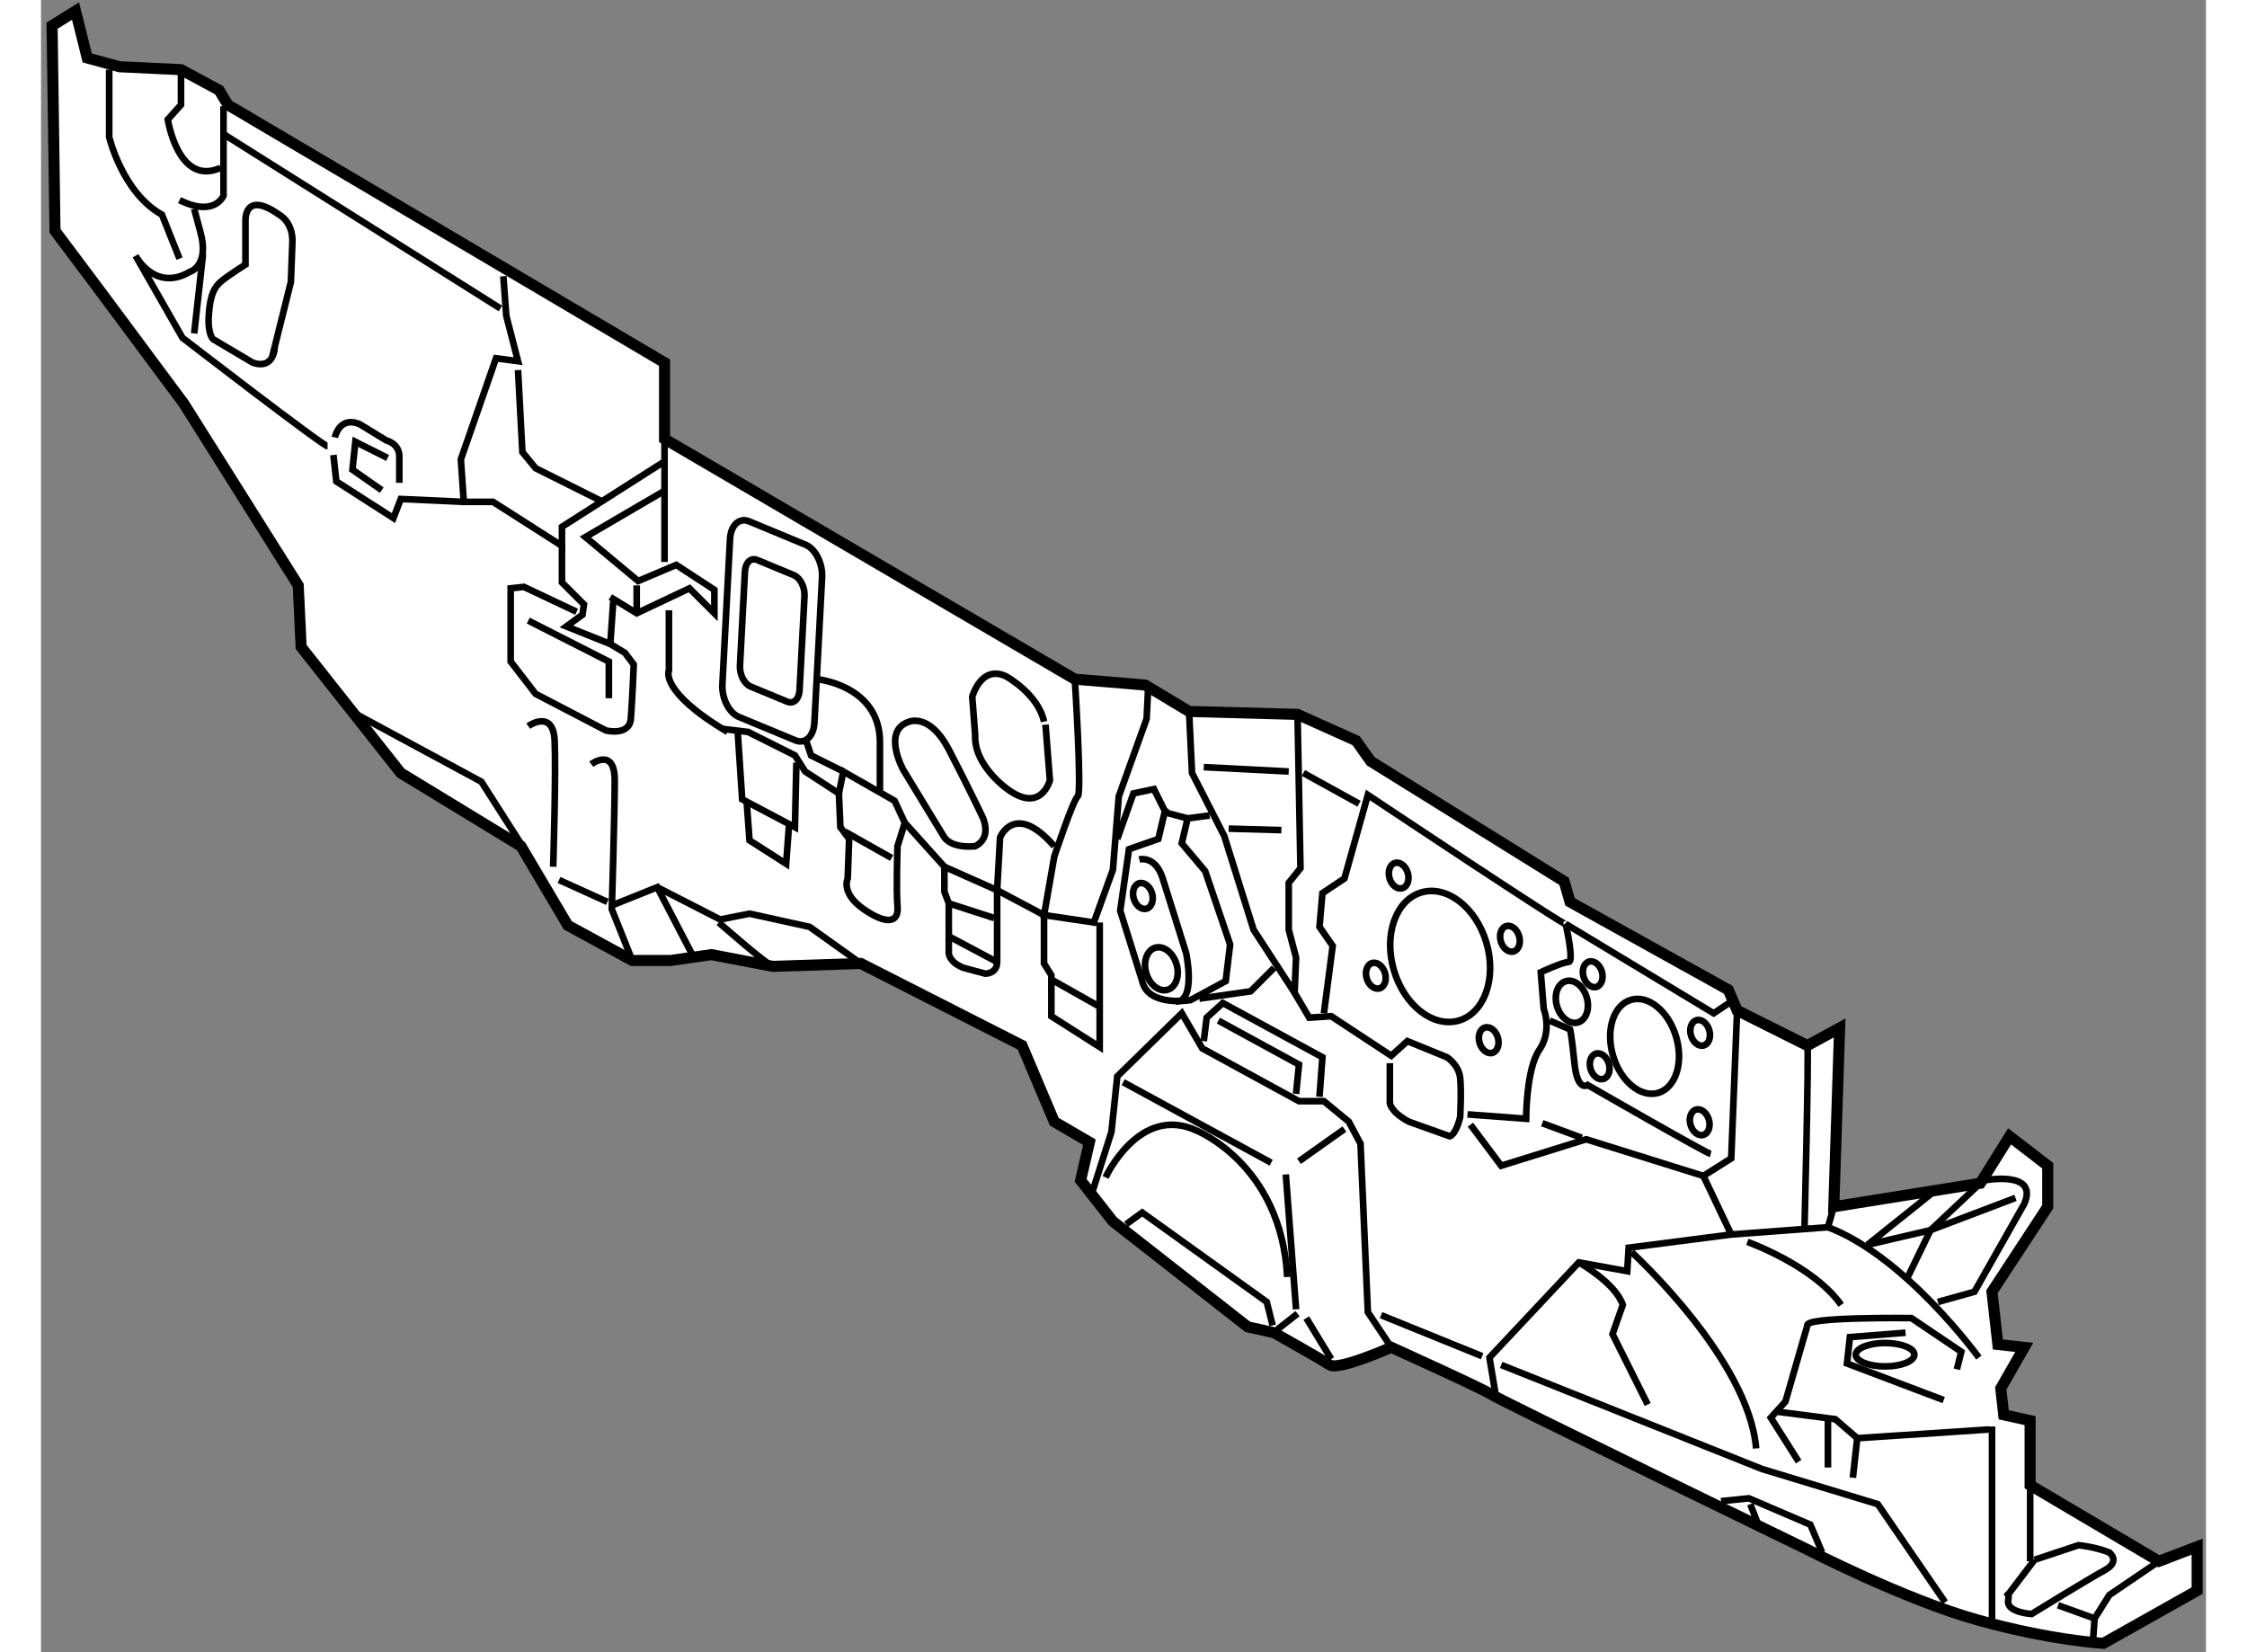 <?xml version="1.0" encoding="utf-8"?>
<!-- Generator: Adobe Illustrator 15.1.0, SVG Export Plug-In . SVG Version: 6.00 Build 0)  -->
<!DOCTYPE svg PUBLIC "-//W3C//DTD SVG 1.1//EN" "http://www.w3.org/Graphics/SVG/1.1/DTD/svg11.dtd">
<svg version="1.1" xmlns="http://www.w3.org/2000/svg" xmlns:xlink="http://www.w3.org/1999/xlink" x="0px" y="0px" width="244.8px"
	 height="180px" viewBox="28.363 63.089 97.835 74.663" enable-background="new 0 0 244.8 180" xml:space="preserve">
	
<rect x="28.363" y="63.089" width="97.835" height="74.663" fill="#808080" stroke="none"/>
	
<g><path fill="#FFFFFF" stroke="#000000" stroke-width="0.5" d="M55.083,106.494l-2.914-1.588l-2.118-3.578l-5.431-3.308
			l-4.502-5.694l-0.132-2.783l-5.165-8.208l-3.84-5.166l-1.986-2.648l-0.132-9.271l1.06-0.661l0.529,2.119l1.457,0.397l2.781,0.132
			l1.721,0.928l0.397,0.662L56.54,79.479v3.444L75.08,93.78l3.178,0.266l1.986,1.193l4.9,0.133l2.648,1.189l0.662,0.93l8.74,5.429
			l0.266,0.926l7.151,3.973l0.397,0.928l3.177,1.589l1.457-0.794l-0.264,8.079l6.62-1.061l1.325-2.119l1.723,1.326v1.854
			l-2.519,3.841l0.266,2.383l1.192,0.131l-1.061,1.855l0.133,1.192l1.193,0.265v2.913l5.824,3.441l1.724-0.66v1.986l-4.237,2.384
			c0,0-2.385-0.133-5.696-1.061c-3.311-0.927-7.681-3.179-7.681-3.179s-13.904-6.753-14.302-7.019
			c-0.396-0.264-4.502-2.119-4.502-2.119s-2.383,1.059-2.78,0.795c-0.397-0.266-2.517-1.455-2.517-1.455l-1.191-0.266l-6.093-4.767
			l-1.456-1.855l0.397-1.721l-1.589-0.928l-1.457-3.443l-7.284-3.706l-3.973,0.131l-2.781-0.531l-1.854,0.266H55.083z"></path><path fill="none" stroke="#000000" stroke-width="0.3" d="M31.444,66.236v3.048c0,0,0.597,2.514,2.384,3.507l0.794,1.986"></path><path fill="none" stroke="#000000" stroke-width="0.3" d="M34.689,66.435v1.391l-0.596,0.662c0,0,0.463,3.045,2.384,2.186"></path><path fill="none" stroke="#000000" stroke-width="0.3" d="M36.61,67.893v4.04c0,0-0.398,0.992-1.987,0.198"></path><line fill="none" stroke="#000000" stroke-width="0.3" x1="35.285" y1="78.157" x2="35.682" y2="74.58"></line><path fill="none" stroke="#000000" stroke-width="0.3" d="M41.311,83.253c-0.2,0-6.556-4.899-6.556-4.899l-2.119-3.707
			c0,0,0.029,0.053,0.086,0.141c0.255,0.378,1.067,1.344,2.364,0.586c0,0,0.927-0.265,0.464-1.854l-0.265-0.994"></path><path fill="none" stroke="#000000" stroke-width="0.3" d="M37.934,79.479l-1.789-1.06c0,0-0.265-0.199-0.198-1.125
			c0.066-0.928,0.265-1.259,0.596-1.523c0.332-0.266,1.06-0.729,1.06-0.729v-1.984c0,0-0.066-1.39,1.522-0.267
			c0,0,0.662,0.331,0.595,1.324l-0.066,1.722l-0.728,2.915C38.927,78.751,38.927,79.811,37.934,79.479z"></path><path fill="none" stroke="#000000" stroke-width="0.3" d="M41.642,82.856c0,0,0.198-0.992,1.125-0.597l1.192,0.729
			c0,0,0.596,0.133,0.596,0.729s0,1.191,0,1.191"></path><polyline fill="none" stroke="#000000" stroke-width="0.3" points="41.576,83.65 41.708,84.844 44.29,86.5 44.621,85.638 
			47.468,85.769 		"></polyline><polyline fill="none" stroke="#000000" stroke-width="0.3" points="43.76,85.24 42.437,84.314 42.569,83.054 44.025,83.785 		"></polyline><line fill="none" stroke="#000000" stroke-width="0.3" x1="36.61" y1="69.149" x2="49.124" y2="77.03"></line><polyline fill="none" stroke="#000000" stroke-width="0.3" points="49.919,79.811 50.117,83.52 50.713,84.247 53.758,85.769 		"></polyline><polyline fill="none" stroke="#000000" stroke-width="0.3" points="56.474,83.982 51.905,86.895 51.905,87.757 48.792,85.769 
			47.468,85.769 47.336,83.848 48.925,79.279 49.919,79.413 49.389,77.361 49.256,75.572 		"></polyline><line fill="none" stroke="#000000" stroke-width="0.3" x1="56.54" y1="82.923" x2="56.54" y2="88.484"></line><polyline fill="none" stroke="#000000" stroke-width="0.3" points="54.09,90.072 55.282,90.802 57.665,89.676 58.792,90.802 
			58.792,89.743 57.069,88.617 55.348,89.345 52.964,87.358 56.474,85.306 		"></polyline><path fill="none" stroke="#000000" stroke-width="0.3" d="M52.567,90.736l-2.383-1.126l-0.597,0.065v3.31l1.126,1.459l3.178,1.655
			c0,0,1.06,0.266,1.126-0.529c0.066-0.795,0.132-2.45,0.132-2.45l-0.397-0.529l-0.663-0.398l0.133-1.92"></path><polyline fill="none" stroke="#000000" stroke-width="0.3" points="50.382,91.133 54.024,92.985 54.024,94.643 		"></polyline><line fill="none" stroke="#000000" stroke-width="0.3" x1="55.282" y1="89.543" x2="55.282" y2="90.802"></line><polyline fill="none" stroke="#000000" stroke-width="0.3" points="54.09,92.192 52.104,91.397 52.832,90.867 52.898,90.403 
			51.905,89.412 51.905,87.757 		"></polyline><polyline fill="none" stroke="#000000" stroke-width="0.3" points="42.502,95.305 48.263,98.415 50.25,101.528 		"></polyline><path fill="none" stroke="#000000" stroke-width="0.3" d="M50.382,95.901c0,0,1.125-0.795,1.192,0.66
			c0.066,1.459-0.066,5.696-0.066,5.696"></path><line fill="none" stroke="#000000" stroke-width="0.3" x1="53.958" y1="103.846" x2="51.772" y2="102.854"></line><path fill="none" stroke="#000000" stroke-width="0.3" d="M53.229,97.622c0,0,1.06-0.795,1.06,0.729
			c0,1.522-0.132,5.827-0.132,5.827l0.927,2.315"></path><polyline fill="none" stroke="#000000" stroke-width="0.3" points="57.864,106.363 56.209,103.184 54.223,103.979 		"></polyline><polyline fill="none" stroke="#000000" stroke-width="0.3" points="56.209,103.184 58.874,104.547 59.056,104.641 60.38,104.377 
			63.096,104.974 65.413,106.629 		"></polyline><path fill="none" stroke="#000000" stroke-width="0.3" d="M61.439,106.76c-0.265-0.067-2.45-1.984-2.45-1.984"></path><path fill="none" stroke="#000000" stroke-width="0.3" d="M63.313,95.744c-0.033,0.628-0.417,0.984-0.858,0.802l-2.562-1.063
			c-0.441-0.184-0.771-0.838-0.739-1.463l0.346-6.572c0.032-0.625,0.417-0.982,0.858-0.802l2.562,1.063
			c0.44,0.184,0.771,0.839,0.739,1.466L63.313,95.744z"></path><path fill="none" stroke="#000000" stroke-width="0.3" d="M62.641,94.283c-0.021,0.401-0.27,0.636-0.556,0.515l-1.657-0.685
			c-0.286-0.119-0.5-0.544-0.479-0.949l0.224-4.251c0.021-0.405,0.27-0.638,0.555-0.519l1.658,0.687
			c0.286,0.12,0.5,0.542,0.479,0.947L62.641,94.283z"></path><path fill="none" stroke="#000000" stroke-width="0.3" d="M63.426,93.78c0,0,2.848,0.266,2.848,2.849v2.315"></path><path fill="none" stroke="#000000" stroke-width="0.3" d="M56.738,90.669v2.717c0,0-0.463,0.926,2.649,2.779"></path><polyline fill="none" stroke="#000000" stroke-width="0.3" points="62.499,97.555 62.433,100.47 60.049,99.21 59.851,96.232 		"></polyline><path fill="none" stroke="#000000" stroke-width="0.3" d="M59.189,96.032l1.125,0.133l2.119,1.061l0.463,0.728l1.524,0.991
			l0.066,1.525l0.397,0.53l-0.066,1.787c0,0-0.289,0.577,0.538,1.248c0.058,0.048,0.121,0.094,0.19,0.144
			c1.06,0.728,1.59,0.595,1.523-0.135c-0.066-0.728,0-2.716,0-2.716l0.331-1.058l1.788,1.987v1.126l0.198,0.529v2.25
			c0,0,0,0.398,0.663,0.662l0.993,0.266c0,0,0.529,0,0.529-0.529s0-3.245,0-3.245l2.119,1.126v2.187l0.331,0.529v1.854l2.185,1.391
			v-5.627"></path><line fill="none" stroke="#000000" stroke-width="0.3" x1="74.021" y1="107.354" x2="76.139" y2="108.548"></line><line fill="none" stroke="#000000" stroke-width="0.3" x1="69.452" y1="105.436" x2="71.57" y2="106.562"></line><path fill="none" stroke="#000000" stroke-width="0.3" d="M69.187,102.258l2.383,1.059l0.132-2.383c0,0,0.663-1.656,2.45,0.395"></path><line fill="none" stroke="#000000" stroke-width="0.3" x1="69.385" y1="103.913" x2="71.438" y2="104.575"></line><path fill="none" stroke="#000000" stroke-width="0.3" d="M75.08,93.78c0,0,0.331,5.164,0.132,5.299
			c-0.198,0.131-1.059,2.715-1.059,2.715l-0.463,2.648l2.251,0.333l0.861-2.385l0.265-3.312l1.258-3.509l0.066-1.324"></path><path fill="none" stroke="#000000" stroke-width="0.3" d="M69.187,100.934l-1.854-3.048c0,0-0.994-1.786,0.265-2.185
			c0,0,0.927-0.396,1.788,1.257c0.861,1.657,1.523,3.046,1.523,3.046s0.464,0.93-0.331,1.324
			C70.577,101.328,69.584,101.463,69.187,100.934z"></path><path fill="none" stroke="#000000" stroke-width="0.3" d="M73.756,95.836l0.198,2.516c0,0-0.397,1.522-1.92,0.396
			c0,0-1.523-1.061-1.457-2.45l-0.132-1.723c0,0,0.397-1.455,1.522-0.926c0,0,1.458,0.795,1.722,2.052"></path><line fill="none" stroke="#000000" stroke-width="0.3" x1="64.685" y1="100.668" x2="66.803" y2="101.861"></line><polyline fill="none" stroke="#000000" stroke-width="0.3" points="64.42,98.944 64.618,97.953 66.936,99.277 67.399,100.271 		
			"></polyline><polyline fill="none" stroke="#000000" stroke-width="0.3" points="62.896,96.433 63.161,97.226 64.618,97.953 		"></polyline><polyline fill="none" stroke="#000000" stroke-width="0.3" points="60.248,99.277 60.38,101.064 62.036,102.123 62.168,100.337 		
			"></polyline><polyline fill="none" stroke="#000000" stroke-width="0.3" points="75.809,117.156 76.735,114.24 77,111.729 79.914,108.878 
			80.841,110.466 85.21,112.851 86.337,112.851 87.462,113.778 87.991,114.771 88.323,122.385 89.382,123.975 		"></polyline><line fill="none" stroke="#000000" stroke-width="0.3" x1="84.218" y1="123.182" x2="85.145" y2="122.452"></line><line fill="none" stroke="#000000" stroke-width="0.3" x1="84.615" y1="116.161" x2="85.079" y2="122.256"></line><line fill="none" stroke="#000000" stroke-width="0.3" x1="86.667" y1="124.504" x2="85.542" y2="122.652"></line><polyline fill="none" stroke="#000000" stroke-width="0.3" points="77.397,118.414 78.126,117.884 83.754,121.923 84.019,122.981 
					"></polyline><path fill="none" stroke="#000000" stroke-width="0.3" d="M76.47,116.296c0,0,1.523-3.313,4.105-2.119c0,0,3.84,1.522,4.105,6.62"></path><line fill="none" stroke="#000000" stroke-width="0.3" x1="77.265" y1="111.992" x2="83.953" y2="115.632"></line><line fill="none" stroke="#000000" stroke-width="0.3" x1="85.21" y1="115.566" x2="87.264" y2="114.111"></line><polyline fill="none" stroke="#000000" stroke-width="0.3" points="80.907,110.138 81.039,109.077 81.768,108.415 86.27,110.866 
			86.137,112.652 		"></polyline><polyline fill="none" stroke="#000000" stroke-width="0.3" points="81.568,109.209 85.21,111.197 85.079,112.521 		"></polyline><polyline fill="none" stroke="#000000" stroke-width="0.3" points="80.244,95.239 80.377,98.021 81.834,100.867 83.158,105.103 
			85.012,107.951 85.079,106.363 84.747,105.103 84.747,102.985 85.277,102.323 85.145,95.372 		"></polyline><path fill="none" stroke="#000000" stroke-width="0.3" d="M86.337,108.878l0.397-3.044l-0.597-0.86l0.133-1.524l0.994-0.662
			l1.059-3.775c0,0,9.138,6.093,8.939,5.827l6.688,4.039l0.993-0.661"></path><path fill="none" stroke="#000000" stroke-width="0.3" d="M89.316,111.132v1.786c0,0,0,0.398,0.86,0.86l1.854,0.662
			c0,0,0.265-0.065,0.463-0.86c0,0,0.066-1.193,0-1.788s-0.596-0.926-0.596-0.926l-1.788-0.729l-0.729,0.661l-2.714-1.787
			l-0.993,0.065l-0.662-1.126"></path><line fill="none" stroke="#000000" stroke-width="0.3" x1="80.907" y1="97.755" x2="84.747" y2="97.953"></line><line fill="none" stroke="#000000" stroke-width="0.3" x1="82.033" y1="100.535" x2="84.416" y2="100.601"></line><line fill="none" stroke="#000000" stroke-width="0.3" x1="85.41" y1="98.021" x2="87.925" y2="99.41"></line><path fill="none" stroke="#000000" stroke-width="0.3" d="M77.994,101.927c0,0,0.728-0.198,1.059,0.86s1.059,3.376,1.059,3.376
			s0.464,2.186-0.463,2.186"></path><polyline fill="none" stroke="#000000" stroke-width="0.3" points="80.708,108.217 83.025,107.886 84.085,106.825 		"></polyline><path fill="none" stroke="#000000" stroke-width="0.3" d="M77,101l0.729-2.056l0.926-0.196l0.53,1.059l0.993,0.265l-0.265,1.126
			l1.059,1.259l1.126,3.311l-0.198,1.655l-1.589,0.86c0,0-1.92,0.33-2.185-0.86l-0.994-3.178l0.397-2.781L78.854,101l0.331-1.392"></path><line fill="none" stroke="#000000" stroke-width="0.3" x1="81.171" y1="99.939" x2="80.178" y2="100.071"></line><ellipse transform="matrix(0.96 -0.281 0.281 0.96 -25.963 26.167)" fill="none" stroke="#000000" stroke-width="0.3" cx="78.159" cy="103.514" rx="0.43" ry="0.598"></ellipse><ellipse transform="matrix(0.96 -0.279 0.279 0.96 -25.088 29.124)" fill="none" stroke="#000000" stroke-width="0.3" cx="89.745" cy="102.679" rx="0.43" ry="0.594"></ellipse><path fill="none" stroke="#000000" stroke-width="0.3" d="M89.099,107.061c0.092,0.315-0.018,0.627-0.247,0.692
			c-0.228,0.065-0.488-0.136-0.581-0.451c-0.092-0.315,0.018-0.627,0.246-0.694C88.747,106.544,89.006,106.746,89.099,107.061z"></path><path fill="none" stroke="#000000" stroke-width="0.3" d="M94.197,109.974c0.092,0.315-0.018,0.627-0.247,0.694
			c-0.228,0.066-0.487-0.139-0.58-0.454c-0.092-0.313,0.018-0.625,0.246-0.691C93.845,109.456,94.104,109.658,94.197,109.974z"></path><path fill="none" stroke="#000000" stroke-width="0.3" d="M98.898,106.994c0.092,0.316-0.018,0.626-0.246,0.693
			s-0.488-0.138-0.581-0.453c-0.092-0.313,0.018-0.627,0.246-0.69C98.546,106.477,98.806,106.679,98.898,106.994z"></path><ellipse transform="matrix(0.96 -0.279 0.279 0.96 -26.536 33.232)" fill="none" stroke="#000000" stroke-width="0.3" cx="103.385" cy="109.765" rx="0.43" ry="0.594"></ellipse><path fill="none" stroke="#000000" stroke-width="0.3" d="M103.732,113.681c0.093,0.319-0.018,0.627-0.246,0.694
			s-0.488-0.135-0.581-0.451c-0.092-0.317,0.02-0.625,0.247-0.692C103.379,113.166,103.64,113.366,103.732,113.681z"></path><path fill="none" stroke="#000000" stroke-width="0.3" d="M99.213,111.154c0.093,0.313-0.018,0.627-0.246,0.694
			c-0.228,0.063-0.489-0.139-0.581-0.453c-0.092-0.315,0.019-0.627,0.246-0.692C98.861,110.636,99.122,110.839,99.213,111.154z"></path><path fill="none" stroke="#000000" stroke-width="0.3" d="M98.215,108.164c0.151,0.516-0.028,1.02-0.401,1.13
			c-0.373,0.105-0.794-0.222-0.945-0.737c-0.15-0.513,0.029-1.02,0.401-1.127C97.642,107.319,98.064,107.648,98.215,108.164z"></path><path fill="none" stroke="#000000" stroke-width="0.3" d="M102.258,109.958c0.339,1.157-0.025,2.287-0.815,2.519
			c-0.79,0.229-1.703-0.525-2.043-1.688c-0.338-1.16,0.025-2.289,0.814-2.518C101.004,108.04,101.919,108.793,102.258,109.958z"></path><ellipse transform="matrix(0.96 -0.28 0.28 0.96 -25.77 30.808)" fill="none" stroke="#000000" stroke-width="0.3" cx="94.777" cy="105.46" rx="0.43" ry="0.596"></ellipse><ellipse transform="matrix(0.96 -0.279 0.279 0.96 -26.689 26.297)" fill="none" stroke="#000000" stroke-width="0.3" cx="79.02" cy="106.892" rx="0.714" ry="0.99"></ellipse><ellipse transform="matrix(0.96 -0.28 0.28 0.96 -26.109 29.916)" fill="none" stroke="#000000" stroke-width="0.3" cx="91.6" cy="106.296" rx="2.181" ry="3.017"></ellipse><path fill="none" stroke="#000000" stroke-width="0.3" d="M108.187,110.335c0.067,0.331-0.133,8.277-0.133,8.277"></path><polyline fill="none" stroke="#000000" stroke-width="0.3" points="92.958,113.913 94.348,115.767 98.188,114.573 
			103.486,116.229 		"></polyline><path fill="none" stroke="#000000" stroke-width="0.3" d="M97.262,104.839c0,0,0.397,1.723,0.132,1.723
			c-0.264,0-1.257,0.462-1.257,0.462l0.133,1.656c0,0,0.396,0.993-0.199,1.854c-0.596,0.862-0.596,3.112-0.596,3.112l-2.649-0.198"></path><line fill="none" stroke="#000000" stroke-width="0.3" x1="96.202" y1="113.846" x2="97.99" y2="114.508"></line><path fill="none" stroke="#000000" stroke-width="0.3" d="M103.817,115.237c-0.264-0.067-5.562-3.116-5.562-3.116
			s-0.463,0.333-0.596-0.989c-0.133-1.326-0.198-1.524-0.198-1.524l-0.927-0.398"></path><line fill="none" stroke="#000000" stroke-width="0.3" x1="88.919" y1="122.52" x2="93.488" y2="124.375"></line><polyline fill="none" stroke="#000000" stroke-width="0.3" points="94.083,126.03 93.818,124.438 97.857,120.137 100.043,120.533 
			100.109,119.473 104.744,118.876 103.486,116.229 104.744,115.434 105.009,108.746 		"></polyline><polyline fill="none" stroke="#000000" stroke-width="0.3" points="109.38,117.62 109.114,118.547 104.744,118.876 		"></polyline><path fill="none" stroke="#000000" stroke-width="0.3" d="M115.935,124.438c0,0-3.313-4.567-6.82-5.892"></path><path fill="none" stroke="#000000" stroke-width="0.3" d="M105.472,119.209c0,0,2.98,1.059,4.239,2.847"></path><path fill="none" stroke="#000000" stroke-width="0.3" d="M100.242,119.671c0,0,5.296,4.833,5.627,8.872"></path><path fill="none" stroke="#000000" stroke-width="0.3" d="M97.857,120.137c0,0,1.655,0.926,1.986,1.919l-0.463,1.322l1.589,3.18"></path><polyline fill="none" stroke="#000000" stroke-width="0.3" points="94.348,124.77 106.135,129.473 111.365,131.061 
			114.41,135.496 		"></polyline><line fill="none" stroke="#000000" stroke-width="0.3" x1="116.529" y1="127.552" x2="116.529" y2="136.358"></line><line fill="none" stroke="#000000" stroke-width="0.3" x1="118.253" y1="130.2" x2="118.253" y2="133.642"></line><polyline fill="none" stroke="#000000" stroke-width="0.3" points="119.51,135.63 121.165,136.227 121.829,135.168 
			124.077,133.642 		"></polyline><polyline fill="none" stroke="#000000" stroke-width="0.3" points="116.397,127.685 110.439,128.081 110.24,129.867 		"></polyline><polyline fill="none" stroke="#000000" stroke-width="0.3" points="106.862,126.888 109.445,127.221 110.439,128.081 		"></polyline><line fill="none" stroke="#000000" stroke-width="0.3" x1="109.114" y1="129.405" x2="109.114" y2="127.221"></line><path fill="none" stroke="#000000" stroke-width="0.3" d="M107.789,129.14l-1.257-1.986l0.662-0.729l0.992-3.443
			c-0.133-0.396,4.701-0.329,4.701-0.329l2.252,1.522l-0.198,0.793"></path><polyline fill="none" stroke="#000000" stroke-width="0.3" points="114.345,126.358 109.975,124.704 110.107,123.513 
			112.622,123.314 		"></polyline><ellipse fill="none" stroke="#000000" stroke-width="0.3" cx="111.696" cy="124.308" rx="1.324" ry="0.529"></ellipse><polyline fill="none" stroke="#000000" stroke-width="0.3" points="113.881,116.956 110.901,119.342 113.75,118.679 116,116.56 		
			"></polyline><path fill="none" stroke="#000000" stroke-width="0.3" d="M116.198,116.427c0,0,2.451-0.464,1.789,1.061l-2.251,3.974
			l-1.655,0.462"></path><polyline fill="none" stroke="#000000" stroke-width="0.3" points="112.689,120.864 113.75,118.679 117.59,117.221 		"></polyline><path fill="none" stroke="#000000" stroke-width="0.3" d="M118.451,133.576l1.984-0.66c0,0,0.729,0.065,1.394,0.329
			c0,0,0.529,0.396-0.202,0.797c-0.728,0.394-3.308,1.983-3.308,1.983s-1.127-0.064-1.061-0.595s-0.066-0.199-0.066-0.199
			L118.451,133.576"></path><polyline fill="none" stroke="#000000" stroke-width="0.3" points="104.282,130.926 105.539,130.797 108.319,131.988 
			108.85,133.245 		"></polyline><line fill="none" stroke="#000000" stroke-width="0.3" x1="105.936" y1="131.921" x2="105.605" y2="131.061"></line><line fill="none" stroke="#000000" stroke-width="0.3" x1="121.165" y1="136.227" x2="121.098" y2="137.151"></line></g>


</svg>